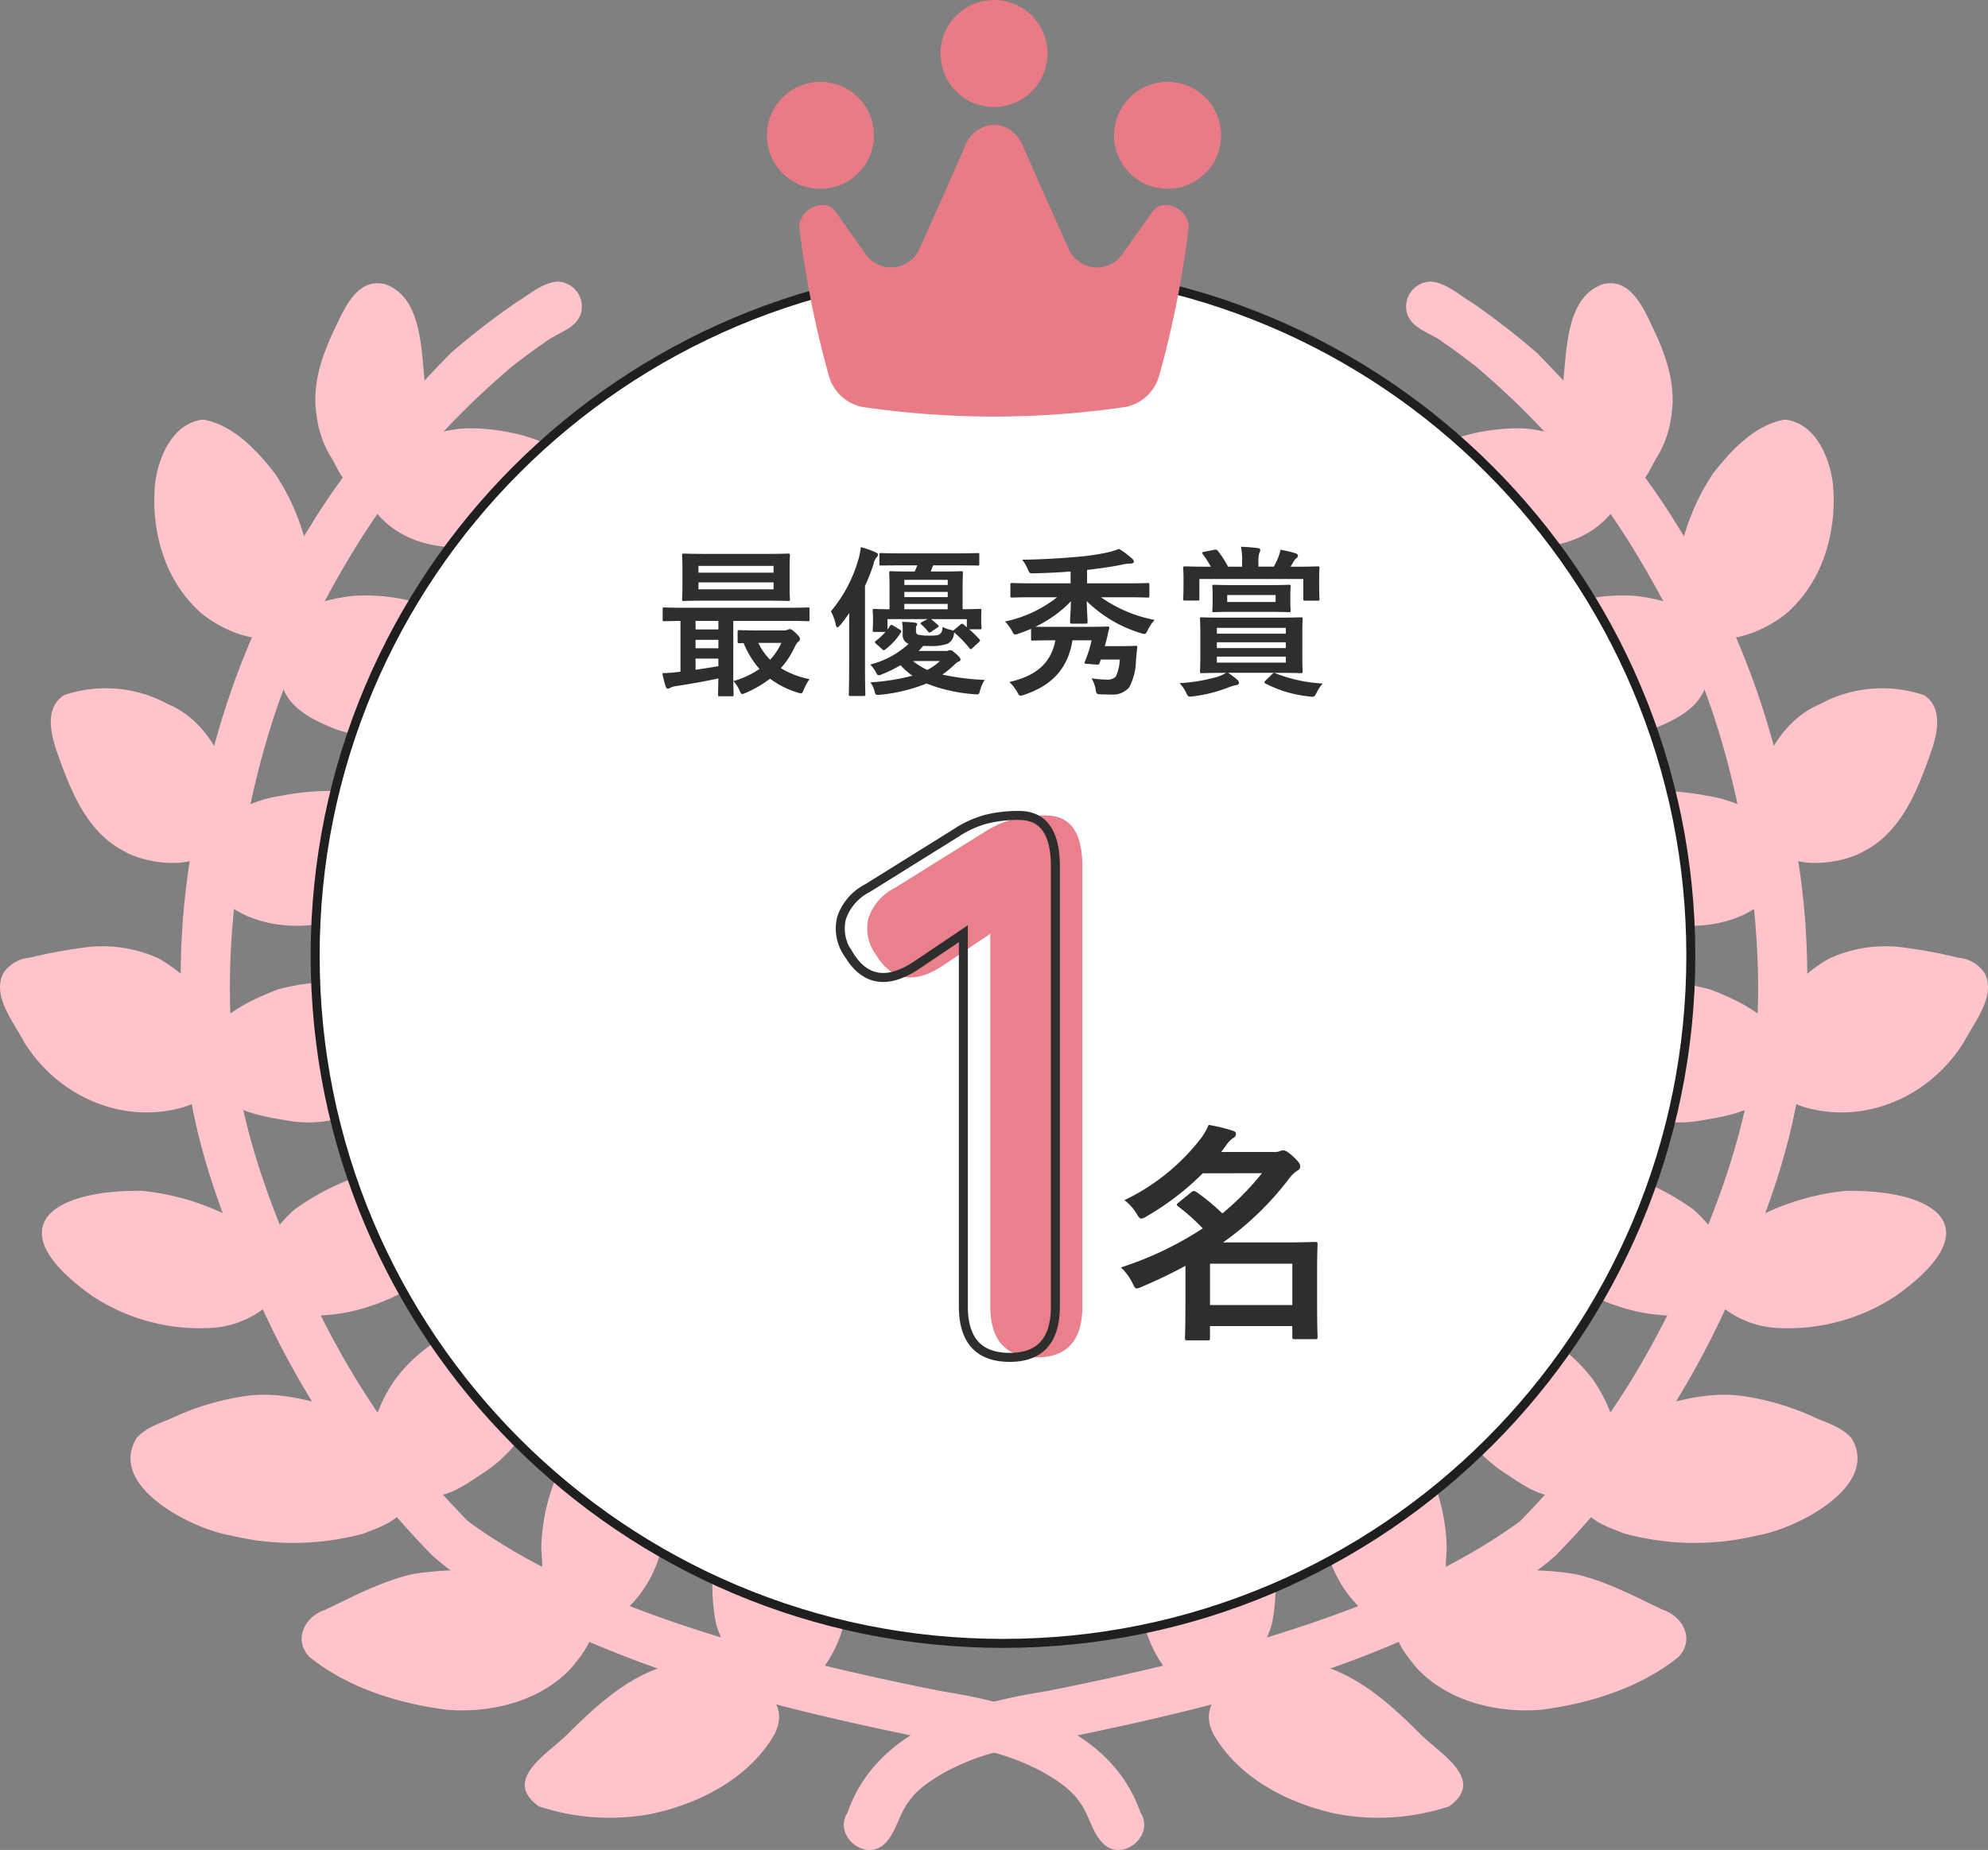 <svg xmlns="http://www.w3.org/2000/svg" width="221.102" height="205.797" viewBox="0 0 221.102 205.797">
  <rect x="0" y="0" width="221.102" height="205.797" fill="#808080" stroke="none"/>
  <g id="最優秀賞" transform="translate(-208.006 -44.646)">
    <g id="bg">
      <g id="グループ_3087" data-name="グループ 3087" transform="translate(208.006 75.969)">
        <path id="パス_6319" data-name="パス 6319" d="M325.752,230.112c-3.289-9.347-13.387-12.124-22.217-13.535-18.961-3.76-39.472-9.281-52.59-18.893-8.14-8.347-13.114-15.768-18.265-26.774-2.793-6.147-6.2-14.437-7.489-23.05-2.283-13.176,1.021-33.946,6.912-46.712,6.259-13.189,12.843-22.662,23.839-32.007.4-.291,2.731-2.09,3.407-2.48,1.355-1.179,3.626-1.516,4.175-3.4a2.776,2.776,0,0,0-2.649-3.476c-1.746.145-3.154,1.485-4.611,2.352A82.846,82.846,0,0,0,249,67.767c-5.678,5.843-11.159,11.979-15.426,18.948a90.4,90.4,0,0,0-12.4,31.452,84.264,84.264,0,0,0-1.481,29.852c1.1,8.3,4.033,16.18,7.416,23.792a96.663,96.663,0,0,0,19.839,29.651c4.582,4.1,10.354,6.493,15.913,8.948,14.221,6.379,29.585,9.594,44.8,12.6,5.4,1.032,9.918,3.839,11.146,5.7,1.234,1.477,1.486,3.667,2.907,4.948C323.9,235.541,327.333,232.6,325.752,230.112Z" transform="translate(-198.899 -59.78)" fill="#ffc4cb"/>
        <path id="パス_6320" data-name="パス 6320" d="M234.9,59.982c-3.066-.736-4.5,2.695-5.57,4.941-1.413,2.954-2.546,6.189-2.043,9.508a11.676,11.676,0,0,0,1.6,4.77c.639.952.988,2.2,1.922,2.9a2.5,2.5,0,0,0,3.235.022,4.767,4.767,0,0,0,.513-.048c1.982-.641,2.554-2.951,3.372-4.646a18.028,18.028,0,0,0,1.371-6.927C238.931,66.971,238.9,61.328,234.9,59.982Z" transform="translate(-192.094 -59.696)" fill="#ffc4cb"/>
        <path id="パス_6321" data-name="パス 6321" d="M240.227,68.751a18.2,18.2,0,0,0-5.647,1.66c-.978.522-2.261.732-2.927,1.679a2.434,2.434,0,0,0-.286,2.819c-.674.745-.892,1.8-.262,3.3,4.787,5.706,15.135,4.381,19.887-.8C257.286,70.717,245.02,68.3,240.227,68.751Z" transform="translate(-189.132 -52.373)" fill="#ffc4cb"/>
        <path id="パス_6322" data-name="パス 6322" d="M234.986,87.306a24.993,24.993,0,0,0-4.2-13.162c-2.01-2.57-4.628-5.387-7.961-5.977-3.41.355-5.021,4.221-5.367,7.236-.434,4.946.968,10.242,4.589,13.773,2.343,2.438,9.528,5.642,10.553.791A2.625,2.625,0,0,0,234.986,87.306Z" transform="translate(-200.222 -52.813)" fill="#ffc4cb"/>
        <path id="パス_6323" data-name="パス 6323" d="M244.1,81.166a21.526,21.526,0,0,0-10.981-2.27c-2.422.262-5.2.906-6.989,2.618a2.62,2.62,0,0,0,.551,3.822c-1.247.776-1.9,2.041-1.32,4.088,1.021,2.286,3.527,3.4,5.719,4.3A16.2,16.2,0,0,0,248.9,88.667C251.589,84.642,247.125,82.687,244.1,81.166Z" transform="translate(-193.776 -43.936)" fill="#ffc4cb"/>
        <path id="パス_6324" data-name="パス 6324" d="M231.518,95.859c-1.362-3.9-3.359-7.886-7.377-9.581a14.476,14.476,0,0,0-11.567-1.012c-2.166,1.38-1.512,4.271-.8,6.312,1.481,4.2,3.238,8.829,7.41,11.02,2.68,1.64,10.053,2.53,10.258-1.933a4.072,4.072,0,0,0-.37-1.367A2.743,2.743,0,0,0,231.518,95.859ZM225,94.431c-.672-.714-1.345-1.426-2-2.151l-.738-.771c.4.24.758.459.959.578A6.638,6.638,0,0,1,225,94.431Z" transform="translate(-205.442 -39.262)" fill="#ffc4cb"/>
        <path id="パス_6325" data-name="パス 6325" d="M239.195,91.081a28.679,28.679,0,0,0-9.922.192,14.864,14.864,0,0,0-7.522,3.44,2.364,2.364,0,0,0-.571,1.962,2.906,2.906,0,0,0-1.118,2.166c.242,2.678,2.887,4.531,5.1,5.673,6.579,3,14.439.086,19.7-4.291C251.384,94.509,244.564,92.258,239.195,91.081Z" transform="translate(-197.993 -34.075)" fill="#ffc4cb"/>
        <path id="パス_6326" data-name="パス 6326" d="M231.115,106.477a16.967,16.967,0,0,0-5.44-4.942,14.988,14.988,0,0,0-8.064-1.258,55.832,55.832,0,0,0-6.332,1.17,3.875,3.875,0,0,0-2.914,1.734c-1.265,2.513,1.137,5.384,2.277,7.56,3.624,5.971,10.764,9.275,17.606,7.373,4.457-1.312,4.428-4.538,1.97-7.161A2.785,2.785,0,0,0,231.115,106.477Z" transform="translate(-208.006 -26.224)" fill="#ffc4cb"/>
        <path id="パス_6327" data-name="パス 6327" d="M243.9,103.976a24.637,24.637,0,0,0-15.1-.824c-3.077,1.146-6.4,2.812-8.256,5.581a2.546,2.546,0,0,0,1.054,3.317,3.53,3.53,0,0,0,.07,1.988c1.455,2.726,5.567,3.3,8.362,3.765,4.575.754,9.144-1.1,12.647-3.974,1.812-1.459,3.826-2.991,4.673-5.235C248.06,106.158,246.024,104.558,243.9,103.976Z" transform="translate(-197.814 -24.431)" fill="#ffc4cb"/>
        <path id="パス_6328" data-name="パス 6328" d="M235.543,123.949a2.725,2.725,0,0,0-.769-4.014,27.131,27.131,0,0,0-13.1-4.895c-10.293-.13-16.052,4.194-5.558,11.668a21.67,21.67,0,0,0,12.735,3.6,10.726,10.726,0,0,0,6.306-2.12A3.376,3.376,0,0,0,235.543,123.949Z" transform="translate(-205.891 -13.887)" fill="#ffc4cb"/>
        <path id="パス_6329" data-name="パス 6329" d="M241.753,113.467a27.727,27.727,0,0,0-13.921,5.109,13.945,13.945,0,0,0-4.155,6.207,2.719,2.719,0,0,0,3.161,3.053,3.821,3.821,0,0,0,.355,1c.877,1.472,2.676,1.684,4.232,1.5a19.077,19.077,0,0,0,4.816-1c5.1-1.646,9.717-5.244,11.177-10.582C248.653,114.212,245.932,112.612,241.753,113.467Z" transform="translate(-195.033 -15.374)" fill="#ffc4cb"/>
        <path id="パス_6330" data-name="パス 6330" d="M244.013,134.474a10.89,10.89,0,0,0-1.536-.624,2.75,2.75,0,0,0-1.525-4.139c-3.76-1.342-7.741-2.616-11.781-2.2a28.867,28.867,0,0,0-8.012,2.235c-1.536.749-3.41,1.181-4.553,2.511-3.253,5.334,6.129,10.084,10.394,10.806a29.78,29.78,0,0,0,14.882-.2c1.71-.69,3.877-1.34,4.69-3.145C247.484,137.67,245.9,135.314,244.013,134.474Z" transform="translate(-201.422 -3.593)" fill="#ffc4cb"/>
        <path id="パス_6331" data-name="パス 6331" d="M249.081,123.944c-1.633-2.753-4.975-.987-7.271-.181a17.675,17.675,0,0,0-8.459,6.207,17.34,17.34,0,0,0-1.982,3.888c-.361,1.2-1.236,2.391-1.032,3.672.161,2.1,2.539,2.8,4.093,1.968-.172,1.759.582,3.172,3.344,3.344,2-.167,3.694-1.428,5.323-2.5a15.41,15.41,0,0,0,4.748-4.737,16.926,16.926,0,0,0,1.792-7.174A9.492,9.492,0,0,0,249.081,123.944Z" transform="translate(-189.485 -7.722)" fill="#ffc4cb"/>
        <path id="パス_6332" data-name="パス 6332" d="M258.246,142.99c-.877-1.393-2.566-1.788-4.1-1.926-.536-.064-1.075-.093-1.611-.11a2.5,2.5,0,0,0-1.906-2.233,34.423,34.423,0,0,0-11.884-.2c-3.458.771-6.619,2.469-9.8,3.985-2.284.734-3.579,3.352-1.73,5.255,4.269,3.436,9.911,5.18,15.3,5.865,4.922.39,10.361-.945,13.808-4.651C257.633,147.366,259.557,145.107,258.246,142.99Z" transform="translate(-192.783 5.255)" fill="#ffc4cb"/>
        <path id="パス_6333" data-name="パス 6333" d="M254.438,138.29c-.456-3.269-.842-7.8-3.956-9.627-2.726-1.247-4.611,1.669-6.021,3.555a21.842,21.842,0,0,0-3.57,11.6c.216,2.233-.016,4.853,1.087,6.833a2.608,2.608,0,0,0,3.732.52,2.846,2.846,0,0,0,3.458.37A13.708,13.708,0,0,0,254.438,138.29Z" transform="translate(-180.693 -2.819)" fill="#ffc4cb"/>
        <path id="パス_6334" data-name="パス 6334" d="M265.038,146.721a2.745,2.745,0,0,0-2.665-3.278,22.278,22.278,0,0,0-7.864,1.2c-3.751,1.439-6.8,4.208-9.616,7-2.09,2.242-7.721,5.23-3.427,8.281a25.1,25.1,0,0,0,12.605.811c5.32-1.157,10.78-3.967,13.573-8.81C269.058,149.216,267.474,147.13,265.038,146.721Z" transform="translate(-181.524 9.704)" fill="#ffc4cb"/>
        <path id="パス_6335" data-name="パス 6335" d="M266.042,146.6a25.386,25.386,0,0,0-3.053-10.141c-1.04-1.86-2.3-3.941-4.423-4.65-2.393-.7-3.937,1.631-4.959,3.429a22.138,22.138,0,0,0-1.917,14.148,12.7,12.7,0,0,0,2.814,4.988c.826.829,1.408,2.063,2.535,2.5a2.447,2.447,0,0,0,2.879-.522,3.433,3.433,0,0,0,1.591-.243C263.263,155.6,266.576,150.607,266.042,146.6Z" transform="translate(-172.048 -0.059)" fill="#ffc4cb"/>
        <path id="パス_6336" data-name="パス 6336" d="M221.023,88c-1.408-.692-3.194-1.523-4.743-.884-2.676.952-1.867,5.138.857,5.243a6.154,6.154,0,0,1,.747.2,5.422,5.422,0,0,1,.648.375c.033.031.066.06.1.092a2.746,2.746,0,0,0,3.324.928C225,92.476,223.432,89.223,221.023,88Z" transform="translate(-202.5 -37.269)" fill="#ffc4cb"/>
      </g>
      <g id="グループ_3088" data-name="グループ 3088" transform="translate(301.853 75.969)">
        <path id="パス_6337" data-name="パス 6337" d="M259.677,230.112c3.288-9.347,13.385-12.124,22.215-13.535,18.961-3.76,39.474-9.281,52.591-18.893,8.14-8.347,13.114-15.768,18.263-26.774,2.8-6.147,6.2-14.437,7.491-23.05,2.283-13.176-1.021-33.946-6.912-46.712-6.26-13.189-12.843-22.662-23.841-32.007-.394-.291-2.731-2.09-3.407-2.48-1.355-1.179-3.625-1.516-4.174-3.4a2.775,2.775,0,0,1,2.647-3.476c1.748.145,3.154,1.485,4.611,2.352a82.863,82.863,0,0,1,7.264,5.634c5.677,5.843,11.159,11.979,15.426,18.948a90.4,90.4,0,0,1,12.4,31.452,84.224,84.224,0,0,1,1.481,29.852c-1.1,8.3-4.031,16.18-7.416,23.792a96.6,96.6,0,0,1-19.839,29.651c-4.58,4.1-10.352,6.493-15.911,8.948-14.221,6.379-29.585,9.594-44.8,12.6-5.4,1.032-9.918,3.839-11.146,5.7-1.234,1.477-1.488,3.667-2.907,4.948C261.526,235.541,258.1,232.6,259.677,230.112Z" transform="translate(-259.274 -59.78)" fill="#ffc4cb"/>
        <path id="パス_6338" data-name="パス 6338" d="M307.405,59.982c3.066-.736,4.5,2.695,5.568,4.941,1.415,2.954,2.548,6.189,2.043,9.508a11.673,11.673,0,0,1-1.6,4.77c-.641.952-.99,2.2-1.922,2.9a2.5,2.5,0,0,1-3.235.022,4.727,4.727,0,0,1-.513-.048c-1.984-.641-2.555-2.951-3.372-4.646A18.03,18.03,0,0,1,303,70.506C303.373,66.971,303.4,61.328,307.405,59.982Z" transform="translate(-222.956 -59.696)" fill="#ffc4cb"/>
        <path id="パス_6339" data-name="パス 6339" d="M306.561,68.751a18.179,18.179,0,0,1,5.645,1.66c.979.522,2.261.732,2.927,1.679a2.435,2.435,0,0,1,.285,2.819c.674.745.893,1.8.262,3.3-4.785,5.706-15.133,4.381-19.885-.8C289.5,70.717,301.768,68.3,306.561,68.751Z" transform="translate(-230.4 -52.373)" fill="#ffc4cb"/>
        <path id="パス_6340" data-name="パス 6340" d="M309.8,87.306a25.013,25.013,0,0,1,4.2-13.162c2.01-2.57,4.626-5.387,7.959-5.977,3.412.355,5.021,4.221,5.367,7.236.434,4.946-.967,10.242-4.587,13.773-2.345,2.438-9.53,5.642-10.555.791A2.627,2.627,0,0,1,309.8,87.306Z" transform="translate(-217.31 -52.813)" fill="#ffc4cb"/>
        <path id="パス_6341" data-name="パス 6341" d="M303.858,81.166a21.526,21.526,0,0,1,10.981-2.27c2.42.262,5.2.906,6.989,2.618a2.62,2.62,0,0,1-.553,3.822c1.248.776,1.906,2.041,1.322,4.088-1.022,2.286-3.527,3.4-5.719,4.3a16.2,16.2,0,0,1-17.822-5.054C296.364,84.642,300.828,82.687,303.858,81.166Z" transform="translate(-226.921 -43.936)" fill="#ffc4cb"/>
        <path id="パス_6342" data-name="パス 6342" d="M314.6,95.859c1.36-3.9,3.359-7.886,7.375-9.581a14.481,14.481,0,0,1,11.569-1.012c2.164,1.38,1.512,4.271.8,6.312-1.481,4.2-3.236,8.829-7.408,11.02-2.682,1.64-10.055,2.53-10.258-1.933a4.072,4.072,0,0,1,.37-1.367A2.742,2.742,0,0,1,314.6,95.859Zm6.518-1.428c.67-.714,1.345-1.426,2-2.151.152-.161.427-.448.738-.771-.4.24-.76.459-.959.578A6.639,6.639,0,0,0,321.121,94.431Z" transform="translate(-213.422 -39.262)" fill="#ffc4cb"/>
        <path id="パス_6343" data-name="パス 6343" d="M310.068,91.081a28.681,28.681,0,0,1,9.922.192,14.871,14.871,0,0,1,7.522,3.44,2.369,2.369,0,0,1,.569,1.962,2.9,2.9,0,0,1,1.12,2.166c-.242,2.678-2.889,4.531-5.1,5.673-6.579,3-14.439.086-19.7-4.291C297.876,94.509,304.7,92.258,310.068,91.081Z" transform="translate(-224.013 -34.075)" fill="#ffc4cb"/>
        <path id="パス_6344" data-name="パス 6344" d="M316.532,106.477a16.967,16.967,0,0,1,5.44-4.942,14.985,14.985,0,0,1,8.064-1.258,55.984,55.984,0,0,1,6.332,1.17,3.878,3.878,0,0,1,2.914,1.734c1.263,2.513-1.137,5.384-2.277,7.56-3.626,5.971-10.765,9.275-17.608,7.373-4.457-1.312-4.426-4.538-1.968-7.161A2.785,2.785,0,0,1,316.532,106.477Z" transform="translate(-212.384 -26.224)" fill="#ffc4cb"/>
        <path id="パス_6345" data-name="パス 6345" d="M305.25,103.976a24.632,24.632,0,0,1,15.1-.824c3.077,1.146,6.4,2.812,8.258,5.581a2.546,2.546,0,0,1-1.056,3.317,3.528,3.528,0,0,1-.068,1.988c-1.455,2.726-5.567,3.3-8.362,3.765-4.574.754-9.144-1.1-12.647-3.974-1.812-1.459-3.828-2.991-4.673-5.235C301.086,106.158,303.121,104.558,305.25,103.976Z" transform="translate(-224.076 -24.431)" fill="#ffc4cb"/>
        <path id="パス_6346" data-name="パス 6346" d="M312.853,123.949a2.725,2.725,0,0,1,.769-4.014,27.124,27.124,0,0,1,13.094-4.895c10.3-.13,16.054,4.194,5.558,11.668a21.664,21.664,0,0,1-12.733,3.6,10.726,10.726,0,0,1-6.306-2.12A3.373,3.373,0,0,1,312.853,123.949Z" transform="translate(-215.249 -13.887)" fill="#ffc4cb"/>
        <path id="パス_6347" data-name="パス 6347" d="M305.973,113.467a27.714,27.714,0,0,1,13.921,5.109,13.949,13.949,0,0,1,4.157,6.207,2.719,2.719,0,0,1-3.161,3.053,3.886,3.886,0,0,1-.355,1c-.877,1.472-2.678,1.684-4.234,1.5a19.063,19.063,0,0,1-4.814-1c-5.1-1.646-9.717-5.244-11.177-10.582C299.076,114.212,301.8,112.612,305.973,113.467Z" transform="translate(-225.44 -15.374)" fill="#ffc4cb"/>
        <path id="パス_6348" data-name="パス 6348" d="M306.806,134.474a10.954,10.954,0,0,1,1.534-.624,2.751,2.751,0,0,1,1.525-4.139c3.762-1.342,7.741-2.616,11.781-2.2a28.867,28.867,0,0,1,8.012,2.235c1.536.749,3.41,1.181,4.553,2.511,3.253,5.334-6.129,10.084-10.392,10.806a29.787,29.787,0,0,1-14.884-.2c-1.71-.69-3.875-1.34-4.688-3.145C303.336,137.67,304.917,135.314,306.806,134.474Z" transform="translate(-222.141 -3.593)" fill="#ffc4cb"/>
        <path id="パス_6349" data-name="パス 6349" d="M296.5,123.944c1.633-2.753,4.975-.987,7.269-.181a17.666,17.666,0,0,1,8.459,6.207,17.264,17.264,0,0,1,1.983,3.888c.362,1.2,1.236,2.391,1.034,3.672-.161,2.1-2.541,2.8-4.095,1.968.174,1.759-.582,3.172-3.343,3.344-2-.167-3.7-1.428-5.325-2.5a15.4,15.4,0,0,1-4.747-4.737,16.9,16.9,0,0,1-1.792-7.174A9.469,9.469,0,0,1,296.5,123.944Z" transform="translate(-228.838 -7.722)" fill="#ffc4cb"/>
        <path id="パス_6350" data-name="パス 6350" d="M293.229,142.99c.875-1.393,2.565-1.788,4.1-1.926.536-.064,1.073-.093,1.611-.11a2.5,2.5,0,0,1,1.906-2.233,34.422,34.422,0,0,1,11.884-.2c3.458.771,6.617,2.469,9.793,3.985,2.285.734,3.581,3.352,1.732,5.255-4.269,3.436-9.911,5.18-15.3,5.865-4.924.39-10.361-.945-13.81-4.651C293.84,147.366,291.918,145.107,293.229,142.99Z" transform="translate(-231.436 5.255)" fill="#ffc4cb"/>
        <path id="パス_6351" data-name="パス 6351" d="M288.589,138.29c.456-3.269.842-7.8,3.954-9.627,2.728-1.247,4.613,1.669,6.021,3.555a21.826,21.826,0,0,1,3.57,11.6c-.214,2.233.016,4.853-1.085,6.833a2.608,2.608,0,0,1-3.733.52,2.847,2.847,0,0,1-3.458.37A13.7,13.7,0,0,1,288.589,138.29Z" transform="translate(-235.077 -2.819)" fill="#ffc4cb"/>
        <path id="パス_6352" data-name="パス 6352" d="M284.594,146.721a2.744,2.744,0,0,1,2.663-3.278,22.266,22.266,0,0,1,7.864,1.2c3.753,1.439,6.8,4.208,9.618,7,2.089,2.242,7.721,5.23,3.425,8.281a25.1,25.1,0,0,1-12.605.811c-5.318-1.157-10.778-3.967-13.573-8.81C280.574,149.216,282.157,147.13,284.594,146.721Z" transform="translate(-240.852 9.704)" fill="#ffc4cb"/>
        <path id="パス_6353" data-name="パス 6353" d="M277.47,146.6a25.382,25.382,0,0,1,3.051-10.141c1.042-1.86,2.3-3.941,4.423-4.65,2.394-.7,3.938,1.631,4.961,3.429a22.125,22.125,0,0,1,1.915,14.148,12.714,12.714,0,0,1-2.812,4.988c-.827.829-1.408,2.063-2.535,2.5a2.446,2.446,0,0,1-2.879-.522,3.429,3.429,0,0,1-1.591-.243C280.247,155.6,276.936,150.607,277.47,146.6Z" transform="translate(-244.208 -0.059)" fill="#ffc4cb"/>
        <path id="パス_6354" data-name="パス 6354" d="M319.859,88c1.408-.692,3.192-1.523,4.743-.884,2.676.952,1.867,5.138-.857,5.243a6.152,6.152,0,0,0-.747.2,5.6,5.6,0,0,0-.65.375c-.031.031-.064.06-.1.092a2.744,2.744,0,0,1-3.322.928C315.883,92.476,317.448,89.223,319.859,88Z" transform="translate(-211.126 -37.269)" fill="#ffc4cb"/>
      </g>
      <g id="パス_6539" data-name="パス 6539" transform="translate(242.557 73.963)" fill="#fff">
        <path d="M 77 153.5 C 66.672 153.5 56.654 151.477 47.223 147.488 C 42.69 145.571 38.318 143.198 34.228 140.435 C 30.178 137.699 26.368 134.556 22.906 131.094 C 19.444 127.632 16.301 123.822 13.565 119.772 C 10.802 115.682 8.429 111.31 6.512 106.777 C 2.523 97.346 0.5 87.328 0.5 77 C 0.5 66.672 2.523 56.654 6.512 47.223 C 8.429 42.69 10.802 38.318 13.565 34.228 C 16.301 30.178 19.444 26.368 22.906 22.906 C 26.368 19.444 30.178 16.301 34.228 13.565 C 38.318 10.802 42.69 8.429 47.223 6.512 C 56.654 2.523 66.672 0.5 77 0.5 C 87.328 0.5 97.346 2.523 106.777 6.512 C 111.31 8.429 115.682 10.802 119.772 13.565 C 123.822 16.301 127.632 19.444 131.094 22.906 C 134.556 26.368 137.699 30.178 140.435 34.228 C 143.198 38.318 145.571 42.69 147.488 47.223 C 151.477 56.654 153.5 66.672 153.5 77 C 153.5 87.328 151.477 97.346 147.488 106.777 C 145.571 111.31 143.198 115.682 140.435 119.772 C 137.699 123.822 134.556 127.632 131.094 131.094 C 127.632 134.556 123.822 137.699 119.772 140.435 C 115.682 143.198 111.31 145.571 106.777 147.488 C 97.346 151.477 87.328 153.5 77 153.5 Z" stroke="none"/>
        <path d="M 77 1 C 66.74 1 56.787 3.009 47.418 6.972 C 42.915 8.877 38.571 11.234 34.508 13.979 C 30.484 16.698 26.699 19.82 23.26 23.26 C 19.82 26.699 16.698 30.484 13.979 34.508 C 11.234 38.571 8.877 42.915 6.972 47.418 C 3.009 56.787 1 66.74 1 77 C 1 87.26 3.009 97.213 6.972 106.582 C 8.877 111.085 11.234 115.429 13.979 119.492 C 16.698 123.516 19.82 127.301 23.26 130.74 C 26.699 134.18 30.484 137.302 34.508 140.021 C 38.571 142.766 42.915 145.123 47.418 147.028 C 56.787 150.991 66.74 153 77 153 C 87.26 153 97.213 150.991 106.582 147.028 C 111.085 145.123 115.429 142.766 119.492 140.021 C 123.516 137.302 127.301 134.18 130.74 130.74 C 134.18 127.301 137.302 123.516 140.021 119.492 C 142.766 115.429 145.123 111.085 147.028 106.582 C 150.991 97.213 153 87.26 153 77 C 153 66.74 150.991 56.787 147.028 47.418 C 145.123 42.915 142.766 38.571 140.021 34.508 C 137.302 30.484 134.18 26.699 130.74 23.26 C 127.301 19.82 123.516 16.698 119.492 13.979 C 115.429 11.234 111.085 8.877 106.582 6.972 C 97.213 3.009 87.26 1 77 1 M 77 0 C 119.526 0 154 34.474 154 77 C 154 119.526 119.526 154 77 154 C 34.474 154 0 119.526 0 77 C 0 34.474 34.474 0 77 0 Z" stroke="none" fill="#1f1f1f"/>
      </g>
      <g id="crown" transform="translate(293.301 23.496)">
        <path id="パス_6538" data-name="パス 6538" d="M5.951,0A5.951,5.951,0,1,1,0,5.951,5.951,5.951,0,0,1,5.951,0Z" transform="translate(19.305 21.15)" fill="#e97b87"/>
        <path id="パス_6537" data-name="パス 6537" d="M5.951,0A5.951,5.951,0,1,1,0,5.951,5.951,5.951,0,0,1,5.951,0Z" transform="translate(0 30.254)" fill="#e97b87"/>
        <path id="パス_6536" data-name="パス 6536" d="M5.951,0A5.951,5.951,0,1,1,0,5.951,5.951,5.951,0,0,1,5.951,0Z" transform="translate(38.611 30.254)" fill="#e97b87"/>
        <path id="パス_6363" data-name="パス 6363" d="M54.974,164.343c-1.637,3.8-3.353,7.6-5.013,11.306a3.446,3.446,0,0,1-6.021.7c-1.154-1.628-2.274-3.2-3.34-4.713-1.226-1.761-4.248-.219-4.026,1.9a111.837,111.837,0,0,0,3.268,16.323,4.892,4.892,0,0,0,3.66,3.471,100.88,100.88,0,0,0,29.418,0,4.893,4.893,0,0,0,3.66-3.471,111.838,111.838,0,0,0,3.268-16.323c.223-2.119-2.8-3.661-4.026-1.9-1.065,1.51-2.185,3.085-3.34,4.713a3.446,3.446,0,0,1-6.021-.7c-1.659-3.711-3.376-7.508-5.013-11.306-1.368-3.174-5.107-3.174-6.475,0Z" transform="translate(-32.955 -126.92)" fill="#e97b87"/>
      </g>
    </g>
    <path id="パス_6535" data-name="パス 6535" d="M-29.16,1.458c.18,0,.2-.018.2-.2,0-.108-.036-.774-.036-2.16V-6.93h6.1c1.566,0,2.088.036,2.2.036.162,0,.18-.018.18-.2V-8.226c0-.18-.018-.2-.18-.2-.108,0-.63.036-2.2.036H-34.452c-1.566,0-2.088-.036-2.2-.036-.18,0-.2.018-.2.2v1.134c0,.18.018.2.2.2.09,0,.558-.018,1.782-.036v5.652a1.983,1.983,0,0,1-.324.036,16.206,16.206,0,0,1-1.692.126,12.026,12.026,0,0,0,.36,1.44c.054.18.144.288.252.288A.687.687,0,0,0-35.982.5a2.066,2.066,0,0,1,.648-.18c1.458-.216,3.24-.54,4.68-.846-.018,1.116-.036,1.674-.036,1.782,0,.18.018.2.2.2ZM-30.654-1.89c-.81.144-1.692.27-2.538.4V-2.736h2.538Zm-2.538-4.086V-6.93h2.538v.954Zm0,2.088v-.936h2.538v.936Zm1.224-10.494c-1.782,0-2.394-.036-2.52-.036-.18,0-.2.018-.2.216,0,.108.036.5.036,1.476v1.89c0,.972-.036,1.368-.036,1.476,0,.2.018.216.2.216.126,0,.738-.036,2.52-.036h6.552c1.782,0,2.412.036,2.52.036.18,0,.2-.018.2-.216,0-.108-.036-.5-.036-1.476v-1.89c0-.972.036-1.368.036-1.476,0-.2-.018-.216-.2-.216-.108,0-.738.036-2.52.036Zm7.452,3.942h-8.352v-.774h8.352Zm-8.352-2.61h8.352v.756h-8.352Zm6.534,7.182c-1.422,0-1.872-.036-1.98-.036-.18,0-.2.018-.2.2v1.044c0,.2.018.216.2.216.054,0,.18,0,.468-.018a10.111,10.111,0,0,0,1.764,2.88,9.831,9.831,0,0,1-2.9,1.35A3.488,3.488,0,0,1-28.314.792c.126.288.2.414.324.414a1.417,1.417,0,0,0,.36-.126A12.112,12.112,0,0,0-24.912-.5a10.079,10.079,0,0,0,3.078,1.548c.468.144.5.144.684-.342A5.6,5.6,0,0,1-20.52-.45a9.807,9.807,0,0,1-3.186-1.224,9.406,9.406,0,0,0,1.458-2.178c.216-.45.342-.666.486-.756a.361.361,0,0,0,.18-.324c0-.126-.054-.252-.486-.666-.414-.378-.5-.414-.63-.414a.754.754,0,0,0-.27.072.947.947,0,0,1-.324.072Zm2.682,1.386A7.067,7.067,0,0,1-24.894-2.61a6.372,6.372,0,0,1-1.314-1.872Zm14.976-1.44c0-.27,0-.378.054-.45a.377.377,0,0,0,.072-.2c0-.072-.054-.144-.234-.162-.468-.054-.846-.072-1.44-.09a4.825,4.825,0,0,1,.072.936v.4A1.045,1.045,0,0,0-9.5-4.374a9.871,9.871,0,0,1-4.266,2.3,3.248,3.248,0,0,1,.63.864c.126.234.18.324.306.324a1.366,1.366,0,0,0,.432-.126,14.751,14.751,0,0,0,2-.99A8.273,8.273,0,0,0-9.072-.828a25.056,25.056,0,0,1-4.68.738,2.668,2.668,0,0,1,.468.99c.108.45.162.432.72.378A18.509,18.509,0,0,0-7.506.036,18.007,18.007,0,0,0-2.25,1.224c.576.054.576.054.72-.486a3.664,3.664,0,0,1,.5-1.1A28.01,28.01,0,0,1-5.742-.954,12.209,12.209,0,0,0-4.5-1.962a2.269,2.269,0,0,1,.558-.45c.144-.036.216-.09.216-.216s-.072-.252-.45-.594c-.414-.36-.54-.45-.666-.45a.588.588,0,0,0-.216.036.7.7,0,0,1-.324.054H-8.388a7.418,7.418,0,0,0,.5-.558h.612a5.521,5.521,0,0,0,2.124-.252,1.368,1.368,0,0,0,.684-.972,2.465,2.465,0,0,0,.036-.288A14.2,14.2,0,0,1-2.736-3.906c.054.072.108.126.144.126.054,0,.108-.054.216-.144l.7-.648c.144-.144.162-.2.054-.324-.4-.414-.756-.774-1.134-1.1h1.17c.18,0,.2-.018.2-.216,0-.108-.036-.216-.036-1.008v-.306c0-.252.018-.432.018-.54,0-.18-.018-.2-.18-.2-.108,0-.63.036-1.908.036V-10.71c0-.972.036-1.44.036-1.548,0-.18-.018-.2-.216-.2-.108,0-.648.036-2.178.036H-7.038l.27-.684H-4.32c1.764,0,2.376.018,2.484.018.18,0,.2-.018.2-.18v-1.008c0-.18-.018-.2-.2-.2-.108,0-.72.036-2.484.036H-10.1c-1.746,0-2.34-.036-2.448-.036-.18,0-.2.018-.2.2v1.008c0,.162.018.18.2.18.108,0,.7-.018,2.448-.018h1.566c-.09.234-.18.468-.288.684h-.432c-1.548,0-2.088-.036-2.2-.036-.18,0-.2.018-.2.2,0,.108.036.576.036,1.548v2.484c-1.134,0-1.584-.036-1.674-.036-.18,0-.2.018-.2.2,0,.126.036.306.036.684v.306c0,.936-.036,1.062-.036,1.17,0,.18.018.2.2.2h1.224A8.46,8.46,0,0,1-13.14-4.7c-.144.108-.162.144.036.324l.666.594c.162.162.2.144.342.036a6.9,6.9,0,0,0,1.728-1.89c.09-.144.072-.216-.108-.324l-.72-.432a.437.437,0,0,0-.216-.09c-.072,0-.108.036-.162.126l-.27.4v-1.17H-7.4L-8.01-6.8c-.108.054-.162.09-.162.144,0,.036.036.072.108.144a5.8,5.8,0,0,1,.72.756c.072.09.108.126.162.126a.45.45,0,0,0,.2-.09l.684-.468c.18-.126.2-.144.054-.288-.288-.27-.5-.45-.756-.648h3.978v.9c-.126-.108-.252-.2-.36-.306-.162-.108-.2-.126-.36.018l-.648.54a.535.535,0,0,0-.144.126l-.288-.09a3.056,3.056,0,0,1-.882-.324c-.072.54-.108.612-.324.792-.162.144-.45.18-1.152.18a6.131,6.131,0,0,1-1.17-.09c-.252-.054-.324-.162-.324-.432Zm-1.3-2.3V-8.82h4.824v.594ZM-5.148-11.5v.576H-9.972V-11.5ZM-9.972-9.576v-.576h4.824v.576Zm3.96,7.11a6.383,6.383,0,0,1-1.4.99,6.994,6.994,0,0,1-1.6-.99Zm-10.1.954c0,1.764-.036,2.628-.036,2.736,0,.18.018.2.2.2h1.422c.2,0,.216-.018.216-.2,0-.09-.036-.972-.036-2.736v-9.306a21.3,21.3,0,0,0,.936-2.394,1.762,1.762,0,0,1,.324-.756c.126-.126.18-.2.18-.324s-.072-.18-.27-.27a10.289,10.289,0,0,0-1.638-.576,7.089,7.089,0,0,1-.252,1.314,15.587,15.587,0,0,1-3.078,5.832,4.725,4.725,0,0,1,.54,1.476c.054.216.108.306.18.306s.18-.09.324-.252c.36-.432.684-.882,1.008-1.332-.018.738-.018,1.494-.018,2.124ZM10.854-4.77A13.914,13.914,0,0,1,10.1-2.376c-.072.162-.036.2.2.216l1.08.09c.234.018.288.018.36-.162l.144-.4h2.106a4.962,4.962,0,0,1-.45,1.908A1.281,1.281,0,0,1,12.51-.4,11.534,11.534,0,0,1,10.854-.54,3.82,3.82,0,0,1,11.286.594c.09.594.09.63.648.648.414.018.756.018,1.152.018A2.34,2.34,0,0,0,15.03.468a6.482,6.482,0,0,0,.756-2.952c.036-.342.072-.918.144-1.476.036-.162-.036-.2-.2-.2-.108,0-.342.036-1.242.036H12.33c.108-.414.216-.81.288-1.134.072-.378.144-.648.2-.846.036-.144-.036-.2-.2-.2-.108,0-.612.036-2.178.036H6.246c-.882,0-1.35,0-1.638-.018A13.258,13.258,0,0,0,8.55-9.108c-.018,1.062-.09,1.98-.09,2.268,0,.2.018.216.2.216h1.53c.2,0,.216-.018.216-.216,0-.288-.072-1.206-.09-2.286A14.606,14.606,0,0,0,16.29-5.58a1.6,1.6,0,0,0,.432.108c.162,0,.216-.108.378-.432a5.19,5.19,0,0,1,.756-1.134A15.377,15.377,0,0,1,11.9-9.558H14.76c1.656,0,2.214.036,2.322.036.18,0,.2-.018.2-.216v-1.188c0-.2-.018-.216-.2-.216-.108,0-.666.036-2.322.036H10.35V-12.6c1.44-.162,2.646-.342,3.762-.558a4.565,4.565,0,0,1,1.044-.144c.252,0,.4-.09.4-.216,0-.144-.072-.216-.2-.342A8.76,8.76,0,0,0,13.9-14.94a8.053,8.053,0,0,1-1.548.45,26.216,26.216,0,0,1-3.276.45c-1.89.162-3.672.27-5.94.306a4.7,4.7,0,0,1,.612,1.044c.216.486.216.486.72.468,1.386-.036,2.664-.09,4.05-.2v1.314H4.338c-1.638,0-2.2-.036-2.3-.036-.2,0-.216.018-.216.216v1.188c0,.2.018.216.216.216.108,0,.666-.036,2.3-.036H7.02a13.977,13.977,0,0,1-5.8,2.7A4.47,4.47,0,0,1,1.98-5.85c.162.324.234.432.378.432a1.381,1.381,0,0,0,.414-.108c.45-.162.918-.324,1.35-.522v1.116c0,.18.018.2.2.2.108,0,.558-.036,1.926-.036h.576C6.3-2.016,4.446-.774,1.71-.126A4.882,4.882,0,0,1,2.556.936c.18.342.234.45.4.45a1.63,1.63,0,0,0,.4-.09C6.192.324,8.172-1.368,8.73-4.77ZM31.626-1.152c1.746,0,2.376.036,2.484.036.2,0,.216-.018.216-.2,0-.108-.036-.576-.036-1.638V-5.49c0-1.062.036-1.53.036-1.638,0-.18-.018-.2-.216-.2-.108,0-.738.036-2.484.036H25.488c-1.638,0-2.268-.036-2.376-.036-.18,0-.2.018-.2.2,0,.108.036.576.036,1.638v2.538c0,1.062-.036,1.53-.036,1.638,0,.18.018.2.2.2.108,0,.738-.036,2.466-.036h.234a4.688,4.688,0,0,1-.936.432A19.5,19.5,0,0,1,20.628,0a3.61,3.61,0,0,1,.72,1.026c.18.36.234.468.45.468.072,0,.216-.018.378-.036a16.029,16.029,0,0,0,4-1.026,4.289,4.289,0,0,1,.756-.216c.2-.036.306-.126.306-.216a.451.451,0,0,0-.2-.4,9.191,9.191,0,0,0-1.008-.756Zm.828-1.134H24.786v-.666h7.668Zm-7.668-3.87h7.668v.648H24.786Zm0,2.25v-.648h7.668v.648Zm-1.422-10.71c-.234.036-.252.126-.126.288a11.844,11.844,0,0,1,.882,1.368h-.486c-1.656,0-2.268-.036-2.376-.036-.2,0-.216.018-.216.2,0,.126.036.414.036.99v.558c0,1.494-.036,1.746-.036,1.854,0,.18.018.2.216.2h1.386c.18,0,.2-.018.2-.2v-2.2H34.4v2.2c0,.2.018.216.2.216H36c.18,0,.2-.018.2-.216,0-.09-.036-.342-.036-1.854v-.7c0-.432.036-.738.036-.846,0-.18-.018-.2-.2-.2-.126,0-.72.036-2.394.036h-.63q.162-.243.324-.54a1.363,1.363,0,0,1,.324-.4.371.371,0,0,0,.18-.306c0-.09-.09-.18-.234-.234a11.9,11.9,0,0,0-1.71-.4,4.717,4.717,0,0,1-.288.954,8.725,8.725,0,0,1-.45.918h-1.71V-13.3a3.762,3.762,0,0,1,.09-1.17.649.649,0,0,0,.108-.36c0-.09-.108-.18-.27-.2-.63-.072-1.206-.126-1.872-.144a7.327,7.327,0,0,1,.126,1.728v.486H26.028a11.206,11.206,0,0,0-1.152-1.782c-.108-.126-.162-.126-.4-.09Zm3.384,3.708c-1.584,0-2.142-.036-2.268-.036-.18,0-.2.018-.2.2,0,.126.036.306.036.936v.756c0,.63-.036.828-.036.936,0,.2.018.216.2.216.126,0,.684-.036,2.268-.036H30.51c1.6,0,2.16.036,2.268.036.2,0,.216-.018.216-.216,0-.108-.036-.306-.036-.936V-9.81c0-.63.036-.828.036-.936,0-.18-.018-.2-.216-.2-.108,0-.666.036-2.268.036Zm-.81,1.1H31.32v.774H25.938Zm4.284,9.5c-.18.18-.2.252-.036.342a13.543,13.543,0,0,0,4.842,1.44,2.034,2.034,0,0,0,.4.036c.2,0,.27-.09.45-.45A4.618,4.618,0,0,1,36.558.036,16.686,16.686,0,0,1,31.3-1.1c-.144-.072-.2-.072-.378.108Z" transform="translate(318.557 120.646)" fill="#2e2e2e"/>
    <path id="パス_6534" data-name="パス 6534" d="M2.752,0q-5.16,0-5.16-5.676V-47.128L-7.654-43.6q-4.816,3.182-7.482-1.2a4.888,4.888,0,0,1-.817-4.085A5.851,5.851,0,0,1-13.072-52.2l9.8-6.106A11.636,11.636,0,0,1,.086-59.856a14.557,14.557,0,0,1,3.7-.43q4.042,0,4.042,5.676V-5.676Q7.826,0,2.752,0Z" transform="translate(320.557 195.646)" fill="#e9808b"/>
    <path id="パス_6533" data-name="パス 6533" d="M2.752,0q-5.16,0-5.16-5.676V-47.128L-7.654-43.6q-4.816,3.182-7.482-1.2a4.888,4.888,0,0,1-.817-4.085A5.851,5.851,0,0,1-13.072-52.2l9.8-6.106A11.636,11.636,0,0,1,.086-59.856a14.557,14.557,0,0,1,3.7-.43q4.042,0,4.042,5.676V-5.676Q7.826,0,2.752,0Z" transform="translate(317.557 195.646)" fill="none" stroke="#2e2e2e" stroke-width="1"/>
    <path id="パス_6532" data-name="パス 6532" d="M3.8-16.484A30.948,30.948,0,0,1-.6-12.012a23.348,23.348,0,0,0-2.86-2.366.617.617,0,0,0-.312-.13.572.572,0,0,0-.312.156L-5.46-13.234c-.13.1-.208.182-.208.26,0,.052.078.13.182.208a21.9,21.9,0,0,1,2.7,2.418,37.636,37.636,0,0,1-9.1,4.342,5.938,5.938,0,0,1,1.248,1.664c.234.468.312.676.52.676a1.788,1.788,0,0,0,.6-.208,52.112,52.112,0,0,0,4.81-2.314v3.406c0,3.64-.052,4.472-.052,4.6,0,.26.026.286.286.286h2.236c.234,0,.26-.026.26-.286V.52H7.176V1.69c0,.26.026.286.312.286H9.7c.26,0,.286-.026.286-.286,0-.156-.052-.884-.052-4.524V-5.226c0-2.418.052-3.172.052-3.354,0-.234-.026-.26-.286-.26-.156,0-1.3.052-3.536.052H-.52a33.644,33.644,0,0,0,7.358-7.124,3.544,3.544,0,0,1,.858-.832c.286-.156.364-.286.364-.52,0-.208-.13-.468-.806-1.092-.572-.52-.858-.676-1.092-.676a1.237,1.237,0,0,0-.468.13,2.469,2.469,0,0,1-.754.052H-.728l.52-.7a3.031,3.031,0,0,1,.78-.832.539.539,0,0,0,.338-.468c0-.182-.1-.286-.364-.364a18.411,18.411,0,0,0-2.678-.65,6.514,6.514,0,0,1-.884,1.534,23.527,23.527,0,0,1-8.476,6.838,5.614,5.614,0,0,1,1.326,1.456c.234.416.364.6.546.6a1.293,1.293,0,0,0,.6-.26,29.742,29.742,0,0,0,6.24-4.784ZM7.176-6.422v4.6H-1.976v-4.6Z" transform="translate(344.557 191.646)" fill="#2e2e2e"/>
  </g>
</svg>
